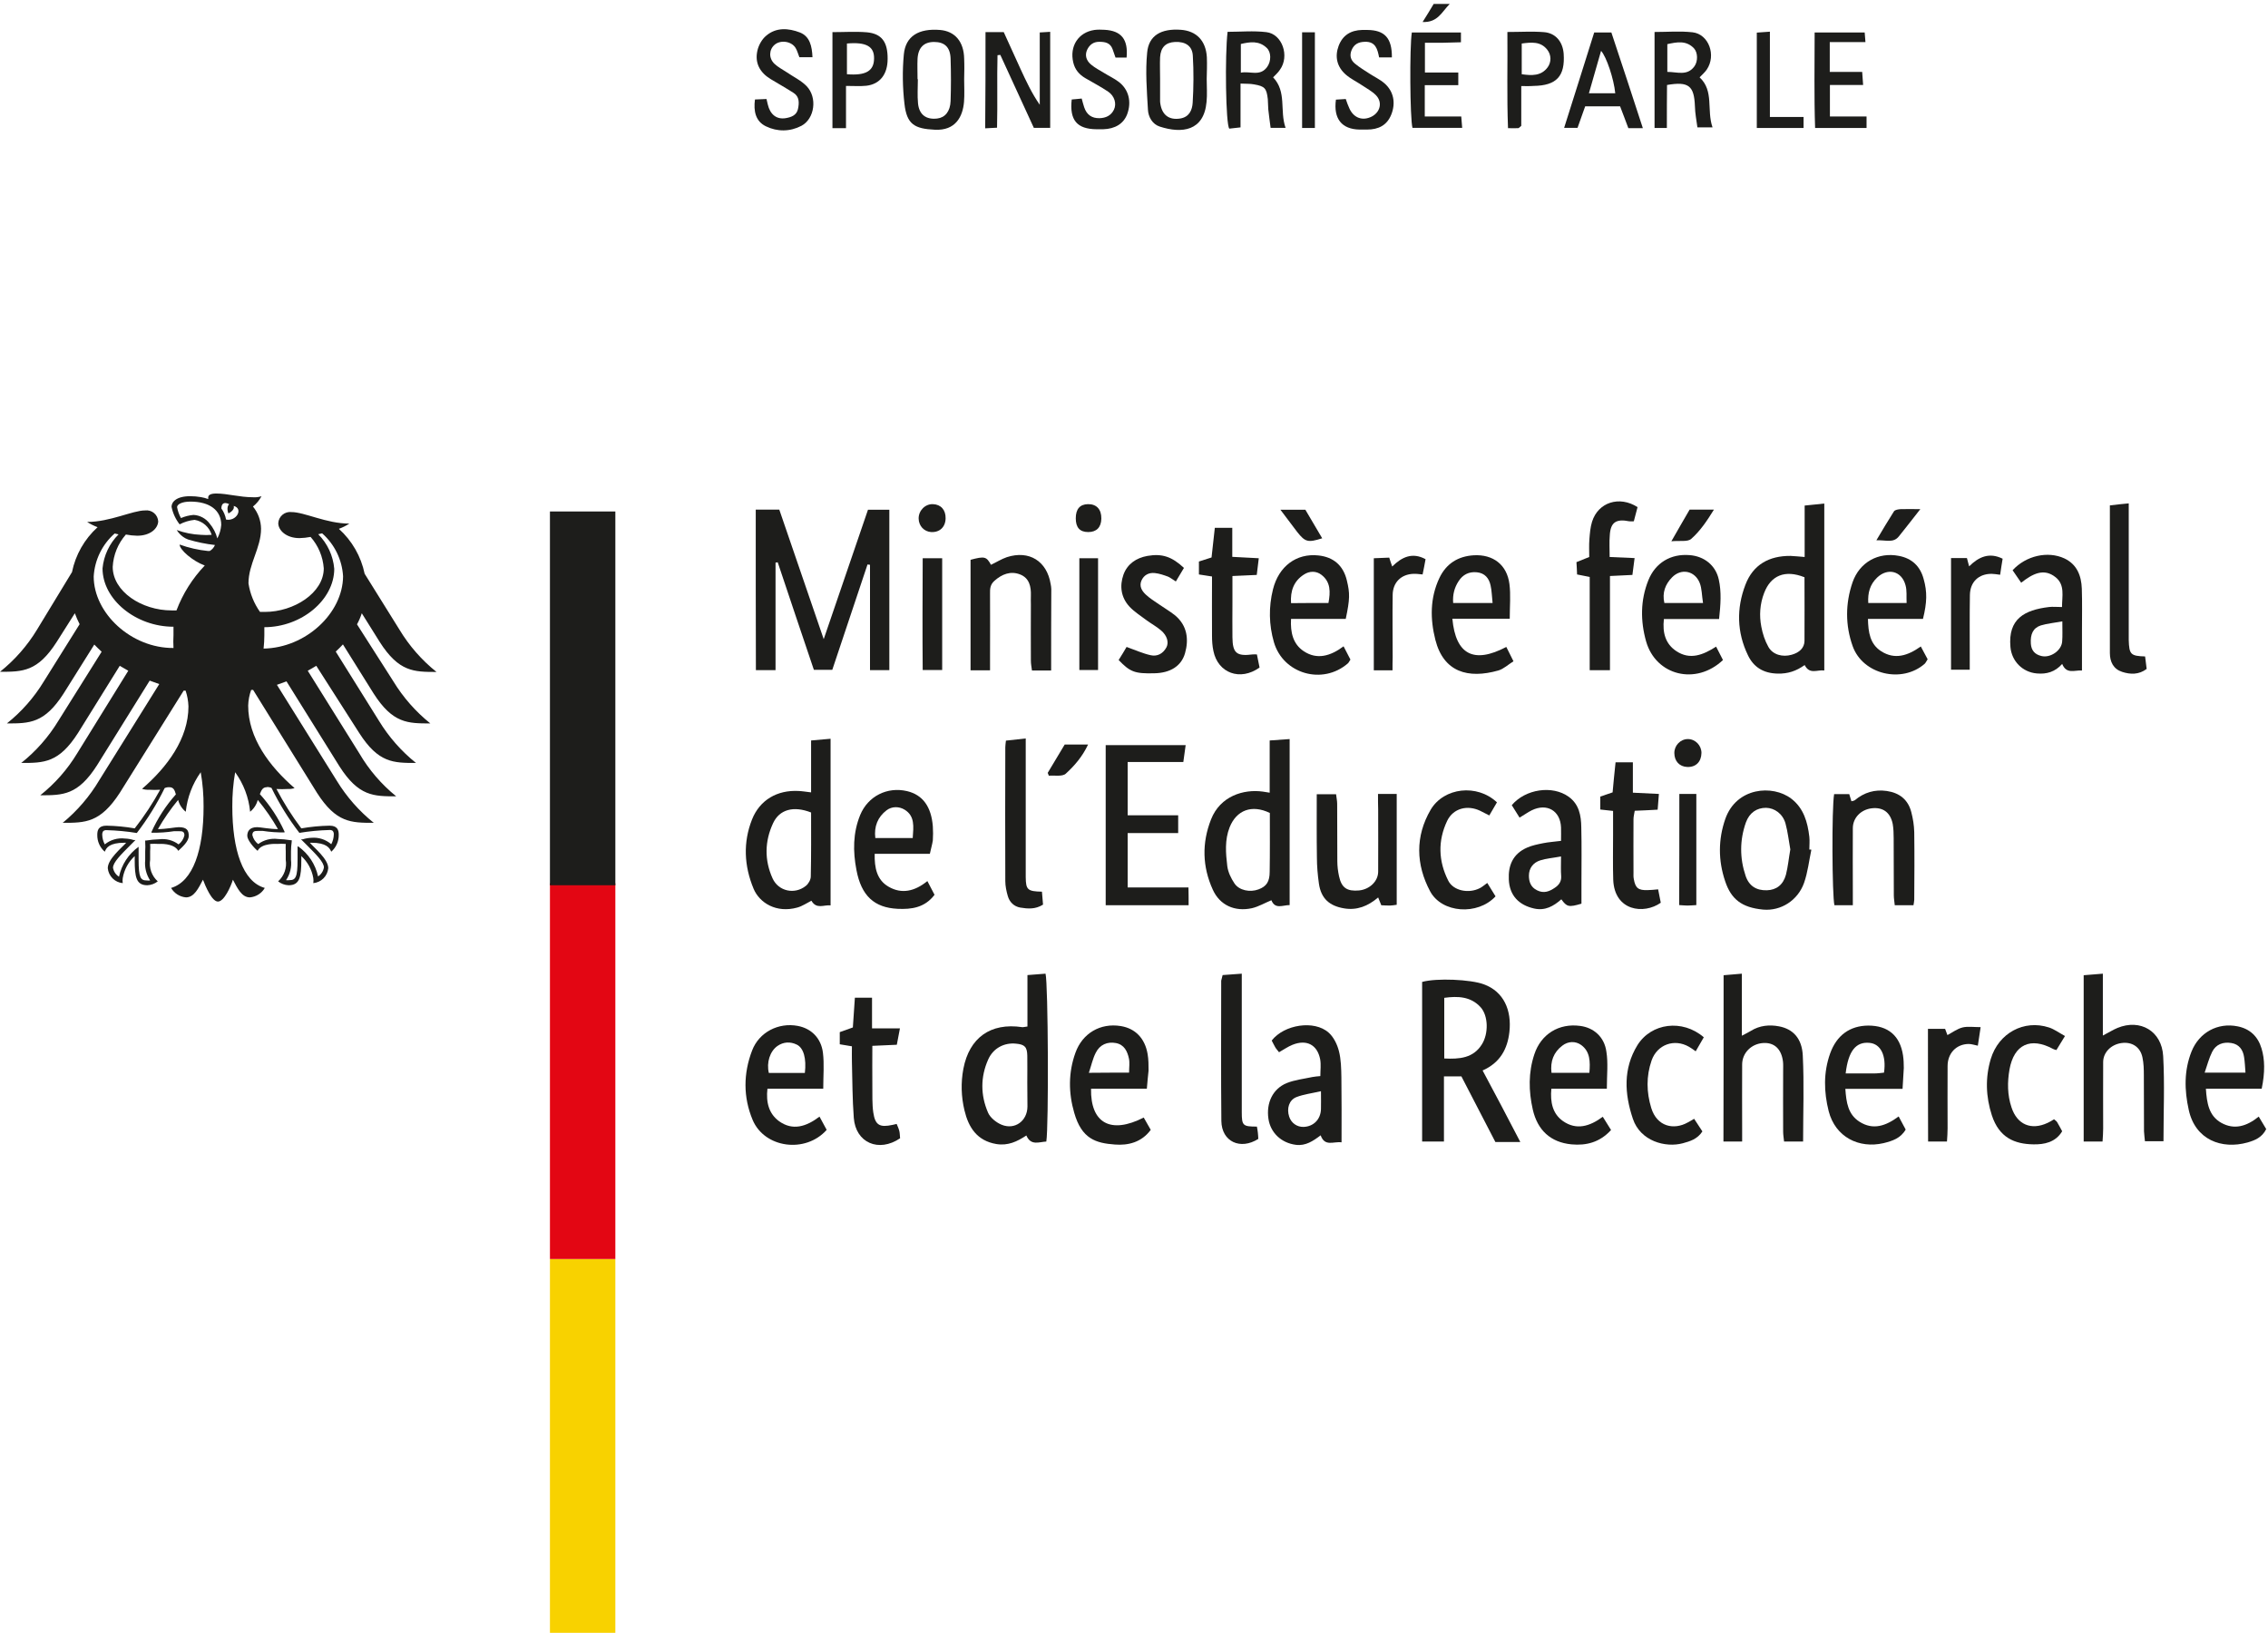 <svg width="432" height="311" viewBox="0 0 432 311" fill="none" xmlns="http://www.w3.org/2000/svg">
<path d="M143.951 97.065C145.465 97.065 146.831 97.065 148.435 97.065C151.226 105.171 154.016 113.307 156.897 121.739C159.777 113.307 162.538 105.231 165.329 97.095C166.665 97.095 167.942 97.095 169.397 97.095C169.397 107.25 169.397 117.404 169.397 127.647C168.179 127.647 167.081 127.647 165.715 127.647C165.715 120.907 165.715 114.227 165.715 107.576C165.566 107.546 165.388 107.546 165.24 107.517C163.013 114.138 160.786 120.789 158.53 127.588C157.461 127.588 156.362 127.588 155.026 127.588C152.74 120.818 150.424 113.96 148.138 107.101C147.989 107.131 147.87 107.131 147.722 107.16C147.722 113.96 147.722 120.729 147.722 127.647C146.356 127.647 145.258 127.647 143.981 127.647C143.951 117.523 143.951 107.428 143.951 97.065Z" fill="#1D1D1B"/>
<path d="M289.586 217.523C287.656 217.523 286.291 217.523 284.836 217.523C282.668 213.366 280.53 209.21 278.363 205.023C277.294 205.023 276.314 205.023 275.038 205.023C275.038 209.121 275.038 213.188 275.038 217.434C273.494 217.434 272.247 217.434 270.881 217.434C270.881 207.22 270.881 197.125 270.881 187.03C273.642 186.258 280.145 186.555 282.609 187.476C286.469 188.871 287.953 192.464 287.508 196.531C287.152 199.768 285.756 202.41 282.401 203.895C284.806 208.378 287.122 212.773 289.586 217.523ZM275.097 201.609C277.977 201.757 280.62 201.549 282.253 198.936C283.559 196.888 283.5 193.473 282.015 191.84C280.145 189.792 277.68 189.702 275.097 190.059C275.097 193.948 275.097 197.719 275.097 201.609Z" fill="#1D1D1B"/>
<path d="M199.297 217.434C197.931 217.493 196.358 218.295 195.497 216.276C193.745 217.434 191.993 218.265 189.796 217.909C186.084 217.285 184.481 214.732 183.709 211.496C183.086 208.913 182.997 206.24 183.501 203.568C184.63 197.66 188.668 194.75 194.695 195.641C194.932 195.67 195.17 195.581 195.704 195.522C195.704 193.948 195.704 192.345 195.704 190.742C195.704 189.138 195.704 187.535 195.704 185.724C197.011 185.635 198.109 185.546 199.149 185.457C199.653 187.357 199.772 214.524 199.297 217.434ZM195.675 206.181C195.675 204.489 195.704 202.767 195.675 201.074C195.645 199.411 195.17 198.936 193.537 198.788C191.28 198.55 189.172 199.649 188.222 201.816C186.738 205.142 186.767 208.616 188.192 211.911C188.608 212.891 189.766 213.812 190.776 214.227C193.299 215.266 195.675 213.515 195.704 210.783C195.704 209.239 195.675 207.725 195.675 206.181Z" fill="#1D1D1B"/>
<path d="M241.844 150.985C241.844 147.541 241.844 144.424 241.844 141.039C243.18 140.95 244.338 140.861 245.645 140.771C245.645 151.431 245.645 161.852 245.645 172.393C244.309 172.393 242.884 173.254 242.171 171.472C240.924 171.977 239.736 172.689 238.46 172.986C235.194 173.699 232.343 172.422 231.007 169.453C229.018 165.089 228.899 160.575 230.68 156.062C232.432 151.609 236.886 150.273 240.538 150.777C240.835 150.807 241.132 150.866 241.844 150.985ZM241.874 154.845C238.43 153.182 235.52 154.311 234.214 157.577C233.264 159.982 233.471 162.505 233.768 164.97C233.917 166.128 234.481 167.286 235.134 168.266C236.025 169.602 238.103 170.017 239.736 169.394C241.251 168.83 241.844 167.909 241.844 166.039C241.904 162.357 241.874 158.646 241.874 154.845Z" fill="#1D1D1B"/>
<path d="M154.494 150.926C154.494 147.6 154.494 144.423 154.494 141.039C155.83 140.92 156.929 140.831 158.205 140.712C158.205 151.341 158.205 161.793 158.205 172.452C156.929 172.303 155.533 173.253 154.553 171.561C153.722 171.977 152.831 172.6 151.851 172.867C147.873 173.966 144.666 171.977 143.538 169.275C141.727 164.91 141.519 160.457 143.241 156.092C144.725 152.351 148.051 150.451 152.089 150.658C152.801 150.688 153.514 150.807 154.494 150.926ZM154.494 154.756C151.168 153.449 148.467 154.162 147.249 156.805C145.646 160.249 145.586 163.841 147.16 167.315C148.288 169.78 151.376 170.433 153.484 168.74C153.989 168.354 154.434 167.553 154.434 166.959C154.524 162.921 154.494 158.883 154.494 154.756Z" fill="#1D1D1B"/>
<path d="M343.743 106.092C343.743 102.737 343.743 99.589 343.743 96.294C345.079 96.145 346.237 96.056 347.484 95.908C347.484 106.597 347.484 117.078 347.484 127.707C346.118 127.529 344.693 128.538 343.743 126.668C342.199 127.796 340.536 128.36 338.577 128.301C335.934 128.241 334.034 127.113 332.936 124.797C330.827 120.433 330.738 115.86 332.46 111.377C333.915 107.547 336.974 105.854 341.041 105.884C341.813 105.914 342.615 106.003 343.743 106.092ZM343.713 109.952C340.002 108.467 337.3 109.595 336.023 112.95C335.222 115.029 335.073 117.226 335.489 119.364C335.727 120.67 336.172 122.036 336.825 123.194C337.656 124.708 339.527 125.213 341.279 124.708C342.763 124.292 343.684 123.402 343.713 122.095C343.743 118.057 343.713 114.049 343.713 109.952Z" fill="#1D1D1B"/>
<path d="M226.404 172.422C221.06 172.422 215.923 172.422 210.608 172.422C210.608 162.238 210.608 152.173 210.608 141.929C215.597 141.929 220.585 141.929 225.84 141.929C225.692 142.968 225.573 143.948 225.395 145.136C221.832 145.136 218.387 145.136 214.795 145.136C214.795 148.55 214.795 151.757 214.795 155.29C217.972 155.29 221.149 155.29 224.415 155.29C224.415 156.567 224.415 157.487 224.415 158.675C221.208 158.675 218.091 158.675 214.795 158.675C214.795 162.208 214.795 165.474 214.795 169.037C218.625 169.037 222.455 169.037 226.374 169.037C226.404 170.255 226.404 171.205 226.404 172.422Z" fill="#1D1D1B"/>
<path d="M328.305 185.753C329.463 185.664 330.502 185.575 331.779 185.457C331.779 189.405 331.779 193.176 331.779 197.274C332.581 196.858 333.056 196.62 333.501 196.353C335.164 195.314 337.034 195.136 338.875 195.492C341.518 195.997 343.24 197.778 343.388 201.074C343.655 206.478 343.448 211.882 343.448 217.434C342.171 217.434 341.102 217.434 339.825 217.434C339.766 216.81 339.647 216.187 339.647 215.563C339.617 211.674 339.647 207.784 339.647 203.895C339.647 203.331 339.677 202.767 339.617 202.202C339.321 199.797 337.955 198.521 335.817 198.669C333.59 198.818 331.868 200.54 331.838 202.707C331.809 206.745 331.838 210.813 331.838 214.851C331.838 215.652 331.838 216.454 331.838 217.434C330.562 217.434 329.493 217.434 328.275 217.434C328.305 206.923 328.305 196.502 328.305 185.753Z" fill="#1D1D1B"/>
<path d="M396.892 185.753C398.109 185.664 399.178 185.575 400.544 185.457C400.544 189.405 400.544 193.176 400.544 197.244C401.702 196.65 402.474 196.145 403.335 195.789C407.67 194.008 411.767 196.383 412.034 201.163C412.331 206.478 412.093 211.822 412.093 217.375C410.846 217.375 409.778 217.375 408.56 217.375C408.501 216.721 408.412 216.098 408.382 215.474C408.352 211.911 408.382 208.348 408.352 204.786C408.352 203.657 408.323 202.499 408.085 201.401C407.67 199.411 406.096 198.402 404.107 198.669C402.117 198.936 400.603 200.451 400.603 202.291C400.573 206.508 400.603 210.724 400.603 214.94C400.603 215.742 400.544 216.514 400.484 217.434C399.237 217.434 398.139 217.434 396.892 217.434C396.892 206.953 396.892 196.531 396.892 185.753Z" fill="#1D1D1B"/>
<path d="M345.021 161.851C344.576 163.959 344.338 166.157 343.626 168.176C342.438 171.501 339.231 173.55 335.847 173.253C331.719 172.867 329.73 171.234 328.602 167.849C327.266 163.9 327.266 159.892 328.632 155.973C330.74 149.975 337.628 149.381 341.221 152.142C343.566 153.954 344.309 156.596 344.635 159.387C344.724 160.189 344.635 161.02 344.635 161.822C344.784 161.792 344.902 161.822 345.021 161.851ZM341.013 161.792C340.716 160.159 340.538 158.467 340.092 156.834C339.558 154.963 337.984 153.894 336.381 153.864C334.629 153.864 333.234 154.785 332.551 156.655C331.363 160.011 331.363 163.455 332.491 166.81C333.145 168.769 334.57 169.63 336.559 169.571C338.341 169.512 339.647 168.562 340.181 166.602C340.567 165.088 340.716 163.455 341.013 161.792Z" fill="#1D1D1B"/>
<path d="M262.478 151.224C263.814 151.224 264.853 151.224 266.041 151.224C266.041 158.32 266.041 165.297 266.041 172.334C265.536 172.393 265.15 172.483 264.764 172.483C264.2 172.483 263.636 172.453 263.101 172.423C262.923 171.948 262.745 171.532 262.508 170.939C260.548 172.601 258.47 173.433 256.005 173.017C253.214 172.542 251.641 171.146 251.225 168.326C250.987 166.663 250.839 164.971 250.839 163.278C250.779 159.329 250.809 155.38 250.809 151.283C252.116 151.283 253.214 151.283 254.491 151.283C254.55 151.877 254.699 152.5 254.699 153.094C254.728 156.746 254.699 160.369 254.728 164.021C254.728 164.971 254.847 165.95 255.055 166.901C255.53 169.127 256.599 169.81 258.885 169.602C260.874 169.395 262.478 167.88 262.508 166.069C262.537 162.091 262.508 158.142 262.508 154.163C262.478 153.302 262.478 152.411 262.478 151.224Z" fill="#1D1D1B"/>
<path d="M177.118 162.624C173.644 162.624 170.17 162.624 166.607 162.624C166.547 165.297 167.023 167.613 169.249 168.889C171.743 170.344 174.237 169.78 176.642 167.82C177.147 168.771 177.563 169.602 178.008 170.433C176.138 172.898 173.614 173.224 171.001 173.105C166.518 172.898 164.053 170.611 163.133 165.712C162.45 162.179 162.45 158.646 163.846 155.231C165.33 151.639 169.012 149.798 172.783 150.689C175.752 151.401 177.385 153.628 177.682 157.399C177.741 158.29 177.741 159.18 177.682 160.071C177.563 160.873 177.325 161.645 177.118 162.624ZM173.852 159.626C174 157.458 174.297 155.439 172.308 154.222C171.239 153.569 169.873 153.569 168.863 154.341C167.201 155.617 166.458 157.399 166.726 159.626C169.101 159.626 171.328 159.626 173.852 159.626Z" fill="#1D1D1B"/>
<path d="M200.218 127.707C198.822 127.707 197.783 127.707 196.566 127.707C196.476 127.054 196.358 126.43 196.358 125.837C196.328 122.274 196.358 118.711 196.358 115.148C196.358 114.584 196.328 114.02 196.358 113.455C196.417 111.733 196.061 110.1 194.309 109.417C192.498 108.705 190.835 109.358 189.41 110.635C188.638 111.318 188.549 112.119 188.579 113.04C188.608 117.078 188.579 121.145 188.579 125.183C188.579 125.985 188.579 126.757 188.579 127.678C187.242 127.678 186.144 127.678 184.867 127.678C184.867 120.641 184.867 113.634 184.867 106.626C187.539 105.914 187.896 106.003 188.757 107.577C189.766 107.102 190.746 106.478 191.785 106.122C196.031 104.756 199.416 106.864 200.128 111.258C200.188 111.585 200.247 111.911 200.247 112.208C200.218 117.286 200.218 122.363 200.218 127.707Z" fill="#1D1D1B"/>
<path d="M362.391 207.397C358.65 207.397 355.206 207.397 351.495 207.397C351.673 209.981 351.999 212.267 354.197 213.662C356.809 215.325 359.244 214.434 361.649 212.653C362.124 213.543 362.54 214.315 362.985 215.147C362.035 216.809 360.461 217.314 358.799 217.73C354.107 218.828 349.594 216.602 348.318 211.643C347.397 207.962 347.308 204.31 348.585 200.687C349.832 197.184 352.356 195.372 355.859 195.343C359.63 195.343 361.916 197.273 362.48 201.014C362.599 201.815 362.629 202.617 362.629 203.419C362.569 204.666 362.48 205.853 362.391 207.397ZM351.554 204.458C353.484 204.458 355.236 204.458 357.017 204.458C357.641 204.458 358.264 204.369 358.858 204.309C359.333 201.043 358.234 198.846 356.126 198.638C353.543 198.371 352.059 200.123 351.554 204.458Z" fill="#1D1D1B"/>
<path d="M366.28 117.879C362.896 117.879 359.422 117.879 355.799 117.879C355.859 120.432 356.185 122.659 358.293 124.025C360.906 125.717 363.4 124.886 365.865 123.134C366.34 124.025 366.755 124.767 367.171 125.569C366.934 125.925 366.815 126.222 366.607 126.43C362.272 130.23 354.82 128.478 352.89 123.075C351.464 119.066 351.494 114.939 352.86 110.931C354.196 107.071 357.789 105.111 361.708 105.883C364.172 106.358 365.746 107.843 366.399 110.248C367.112 112.742 367.052 114.761 366.28 117.879ZM363.163 114.85C363.103 113.633 363.252 112.504 362.955 111.465C362.242 108.763 359.57 108.08 357.551 110.01C356.185 111.317 355.74 112.92 355.859 114.85C358.293 114.85 360.58 114.85 363.163 114.85Z" fill="#1D1D1B"/>
<path d="M256.333 117.88C252.949 117.88 249.475 117.88 245.912 117.88C245.763 120.463 246.298 122.689 248.317 124.026C250.841 125.718 253.424 124.976 255.918 123.105C256.423 124.055 256.838 124.857 257.224 125.629C256.987 125.985 256.898 126.223 256.719 126.371C251.909 130.528 244.398 128.36 242.646 122.303C241.696 119.008 241.636 115.623 242.468 112.268C243.566 107.844 246.951 105.35 251.108 105.795C253.988 106.092 255.858 107.695 256.541 110.546C257.135 113.01 257.135 114.079 256.333 117.88ZM253.038 114.851C253.424 112.773 253.483 110.872 251.731 109.507C250.722 108.705 249.415 108.735 248.347 109.447C246.417 110.694 245.763 112.565 245.912 114.881C248.347 114.851 250.662 114.851 253.038 114.851Z" fill="#1D1D1B"/>
<path d="M243.626 200.421C243.359 200.065 243.062 199.768 242.884 199.441C242.646 199.025 242.438 198.58 242.231 198.194C244.606 195.136 250.336 194.245 253.068 196.68C254.018 197.511 254.701 198.907 255.027 200.183C255.443 201.787 255.473 203.538 255.503 205.231C255.562 209.269 255.532 213.277 255.532 217.582C253.988 217.374 252.355 218.473 251.554 216.246C250.099 217.345 248.674 218.295 246.833 218.057C244.042 217.701 241.993 215.741 241.607 213.099C241.162 210.1 242.409 207.398 245.081 206.3C246.625 205.676 248.347 205.498 249.98 205.142C250.425 205.053 250.9 205.023 251.494 204.964C251.494 203.835 251.643 202.796 251.465 201.787C250.93 198.996 248.881 197.927 246.209 198.996C245.318 199.352 244.517 199.916 243.626 200.421ZM251.613 207.844C249.802 208.259 248.288 208.437 246.922 208.972C245.526 209.536 245.051 211.139 245.556 212.683C245.942 213.901 247.041 214.673 248.288 214.643C250.188 214.584 251.554 213.218 251.613 211.258C251.643 210.308 251.613 209.358 251.613 207.844Z" fill="#1D1D1B"/>
<path d="M349.357 151.253C350.277 151.253 351.227 151.253 352.237 151.253C352.356 151.669 352.504 152.114 352.652 152.619C352.86 152.56 353.157 152.53 353.306 152.411C355.087 150.927 357.106 150.333 359.392 150.659C361.797 151.016 363.43 152.292 364.054 154.668C364.38 155.915 364.588 157.221 364.618 158.498C364.677 162.803 364.648 167.079 364.618 171.384C364.618 171.681 364.529 172.007 364.47 172.423C363.282 172.423 362.183 172.423 360.907 172.423C360.847 171.77 360.728 171.146 360.728 170.552C360.699 166.9 360.728 163.248 360.699 159.626C360.699 158.735 360.669 157.845 360.521 156.954C360.075 154.727 358.65 153.718 356.542 153.955C354.464 154.193 352.92 155.766 352.92 157.756C352.89 161.794 352.92 165.861 352.92 169.899C352.92 170.701 352.92 171.473 352.92 172.423C351.613 172.423 350.515 172.423 349.416 172.423C348.971 170.642 348.882 154.014 349.357 151.253Z" fill="#1D1D1B"/>
<path d="M431.661 215.059C430.859 216.662 429.523 217.196 428.098 217.612C423.169 218.978 418.151 217.107 416.904 211.407C416.073 207.666 415.984 203.925 417.438 200.272C418.893 196.65 422.427 194.72 426.227 195.492C428.573 195.967 430.087 197.422 430.77 199.708C431.393 201.757 431.453 204.221 430.799 207.369C427.355 207.369 423.822 207.369 420.17 207.369C420.348 210.13 420.734 212.535 423.109 213.871C425.574 215.237 427.919 214.554 430.235 212.683C430.74 213.515 431.215 214.316 431.661 215.059ZM419.933 204.31C422.694 204.31 425.069 204.31 427.712 204.31C427.623 203.212 427.593 202.262 427.444 201.341C427.237 199.946 426.494 198.907 425.039 198.669C423.466 198.402 422.07 198.907 421.358 200.362C420.764 201.549 420.437 202.856 419.933 204.31Z" fill="#1D1D1B"/>
<path d="M286.917 123.224C287.362 124.115 287.778 124.916 288.282 125.956C287.273 126.579 286.412 127.41 285.402 127.707C279.642 129.34 274.981 128.034 273.407 121.888C272.398 117.909 272.368 113.901 274.179 110.071C275.486 107.339 277.742 105.944 280.711 105.766C284.423 105.558 287.035 107.577 287.51 111.229C287.778 113.277 287.57 115.415 287.57 117.85C283.858 117.85 280.266 117.85 276.643 117.85C277.267 124.679 280.711 126.49 286.917 123.224ZM284.304 114.851C284.155 113.545 284.155 112.505 283.918 111.496C283.621 110.13 282.819 109.15 281.305 109.002C279.791 108.853 278.633 109.447 277.831 110.694C277.029 111.912 276.673 113.277 276.792 114.851C279.227 114.851 281.543 114.851 284.304 114.851Z" fill="#1D1D1B"/>
<path d="M156.809 207.369C153.097 207.369 149.712 207.369 146.179 207.369C145.882 209.952 146.446 212.119 148.376 213.544C150.959 215.415 153.572 214.613 156.096 212.683C156.63 213.663 157.076 214.465 157.462 215.207C153.424 219.75 145.615 218.681 143.358 213.307C141.547 208.972 141.577 204.459 143.269 200.065C144.605 196.591 148.287 194.72 151.939 195.403C154.493 195.878 156.393 197.689 156.749 200.51C157.016 202.677 156.809 204.845 156.809 207.369ZM153.305 204.37C153.632 201.608 153.067 199.589 151.761 198.966C150.544 198.372 149.237 198.432 148.079 199.233C146.654 200.243 145.971 202.38 146.446 204.37C148.673 204.37 150.9 204.37 153.305 204.37Z" fill="#1D1D1B"/>
<path d="M327.443 117.908C323.761 117.908 320.377 117.908 316.933 117.908C316.636 120.521 317.229 122.659 319.308 124.025C321.891 125.747 324.385 124.767 326.879 123.164C327.354 124.114 327.799 124.945 328.185 125.717C323.049 130.587 315.418 128.686 313.548 122.184C312.449 118.294 312.449 114.346 313.963 110.545C315.3 107.19 318.239 105.438 321.832 105.735C324.593 105.943 326.79 107.665 327.384 110.367C327.918 112.742 327.74 115.147 327.443 117.908ZM324.385 114.85C324.147 113.366 324.177 112.119 323.761 111.05C322.841 108.704 320.228 108.17 318.476 109.981C317.2 111.287 316.576 112.891 317.022 114.85C319.367 114.85 321.624 114.85 324.385 114.85Z" fill="#1D1D1B"/>
<path d="M218.447 207.368C214.706 207.368 211.262 207.368 207.817 207.368C207.699 213.96 211.588 216.068 217.853 212.861C218.269 213.603 218.684 214.346 219.189 215.207C217.437 217.582 214.884 218.206 212.33 217.998C208.767 217.731 206.036 216.959 204.611 211.941C203.512 208.17 203.482 204.28 204.848 200.51C206.184 196.798 209.599 194.809 213.459 195.432C216.25 195.878 218.091 197.778 218.595 200.777C218.773 201.816 218.773 202.855 218.773 203.924C218.684 204.963 218.536 206.003 218.447 207.368ZM215.062 204.31C215.062 203.33 215.21 202.41 215.032 201.608C214.735 200.242 214.142 198.966 212.538 198.669C210.935 198.372 209.48 198.966 208.708 200.539C208.144 201.638 207.877 202.915 207.402 204.34C210.104 204.31 212.479 204.31 215.062 204.31Z" fill="#1D1D1B"/>
<path d="M306.065 207.368C302.384 207.368 298.999 207.368 295.495 207.368C295.258 209.951 295.733 212.149 297.722 213.544C300.246 215.296 302.77 214.583 305.293 212.713C305.828 213.574 306.303 214.346 306.867 215.236C304.729 217.582 302.146 218.235 299.326 217.968C295.317 217.582 292.853 215.236 291.962 211.347C291.16 207.814 291.101 204.28 292.259 200.807C293.536 196.947 296.95 194.868 300.959 195.403C303.542 195.729 305.59 197.481 305.976 200.302C306.333 202.469 306.065 204.755 306.065 207.368ZM302.74 204.34C302.918 202.202 302.889 200.302 301.196 199.055C300.098 198.253 298.672 198.312 297.574 199.174C295.941 200.421 295.258 202.143 295.525 204.34C297.93 204.34 300.216 204.34 302.74 204.34Z" fill="#1D1D1B"/>
<path d="M297.339 160.159C297.339 159.209 297.368 158.408 297.339 157.606C297.22 154.429 294.666 152.915 291.757 154.34C291.044 154.696 290.391 155.171 289.441 155.735C288.906 154.904 288.431 154.102 287.956 153.36C290.569 150.272 295.706 149.53 298.793 151.757C300.783 153.182 301.169 155.349 301.198 157.576C301.288 161.139 301.228 164.702 301.228 168.265C301.228 169.542 301.228 170.848 301.228 172.125C298.823 172.838 298.437 172.748 297.398 171.294C295.913 172.6 294.31 173.52 292.202 173.045C289.322 172.392 287.511 170.581 287.392 167.493C287.273 164.969 288.075 162.653 290.896 161.436C291.846 161.02 292.885 160.813 293.924 160.605C294.934 160.397 295.973 160.338 297.339 160.159ZM297.339 163.129C295.735 163.425 294.518 163.515 293.39 163.871C292.054 164.287 291.222 165.355 291.222 166.781C291.222 167.909 291.549 168.978 292.766 169.572C294.043 170.225 295.112 169.809 296.151 169.096C296.923 168.592 297.428 167.909 297.368 166.899C297.279 165.801 297.339 164.672 297.339 163.129Z" fill="#1D1D1B"/>
<path d="M396.566 127.706C395.141 127.617 393.626 128.478 392.795 126.459C391.459 127.974 389.826 128.449 387.955 128.27C385.254 128.033 383.175 125.955 382.938 123.223C382.463 117.849 385.639 116.186 390.271 115.622C390.984 115.533 391.726 115.622 392.765 115.622C392.765 113.544 393.359 111.406 391.548 109.951C389.292 108.14 387.154 109.298 384.986 110.99C384.363 110.099 383.858 109.328 383.353 108.615C385.907 105.824 390.063 104.904 393.211 106.358C395.616 107.487 396.447 109.654 396.536 112.118C396.625 114.791 396.566 117.463 396.566 120.135C396.566 122.57 396.566 124.975 396.566 127.706ZM392.825 118.354C391.192 118.651 389.915 118.769 388.727 119.126C387.243 119.601 386.708 120.818 386.827 122.599C386.916 123.906 387.599 124.648 388.816 124.945C390.539 125.39 392.706 123.906 392.795 122.154C392.884 121.085 392.825 119.957 392.825 118.354Z" fill="#1D1D1B"/>
<path d="M306.601 106.092C308.263 106.151 309.718 106.241 311.351 106.3C311.203 107.398 311.084 108.378 310.935 109.507C309.51 109.566 308.263 109.625 306.66 109.714C306.66 115.653 306.66 121.591 306.66 127.648C305.235 127.648 304.136 127.648 302.8 127.648C302.8 121.769 302.8 115.89 302.8 109.893C301.909 109.714 301.256 109.596 300.395 109.417C300.365 108.645 300.336 107.874 300.276 107.072C301.108 106.745 301.85 106.448 302.711 106.092C302.711 104.964 302.652 103.836 302.741 102.707C302.83 101.579 302.919 100.451 303.245 99.382C304.403 95.671 308.441 94.364 311.915 96.591C311.678 97.452 311.44 98.372 311.203 99.293C310.817 99.293 310.579 99.323 310.342 99.293C307.848 98.788 306.779 99.471 306.63 101.906C306.512 103.242 306.601 104.607 306.601 106.092Z" fill="#1D1D1B"/>
<path d="M213.074 125.717C213.668 124.767 214.202 123.906 214.588 123.223C216.251 123.817 217.676 124.47 219.161 124.797C220.438 125.094 221.536 124.5 222.189 123.283C222.664 122.333 222.308 121.056 221.15 120.076C220.289 119.334 219.28 118.799 218.359 118.116C217.261 117.285 216.073 116.543 215.153 115.563C213.52 113.811 213.223 111.614 213.995 109.447C214.737 107.428 216.4 106.27 218.567 105.884C221.328 105.409 223.199 106.002 225.515 108.17C225.04 108.942 224.565 109.773 223.971 110.753C223.377 110.397 222.961 110.04 222.486 109.833C221.685 109.536 220.824 109.239 219.963 109.15C218.834 109.031 217.884 109.506 217.409 110.605C216.964 111.673 217.498 112.534 218.211 113.217C218.953 113.93 219.873 114.494 220.735 115.088C221.714 115.771 222.783 116.394 223.733 117.137C226.227 119.156 226.435 121.887 225.723 124.411C225.01 126.905 222.872 128.182 219.873 128.241C216.162 128.33 215.271 128.004 213.074 125.717Z" fill="#1D1D1B"/>
<path d="M307.727 145.194C308.855 145.194 309.806 145.194 311.023 145.194C311.023 147.065 311.023 148.876 311.023 150.984C312.745 151.073 314.229 151.133 315.981 151.222C315.892 152.261 315.833 153.181 315.744 154.22C314.229 154.31 312.893 154.369 311.379 154.428C311.29 154.992 311.142 155.527 311.142 156.032C311.112 159.416 311.142 162.831 311.142 166.216C311.142 166.631 311.112 167.017 311.201 167.433C311.498 169.155 312.062 169.6 313.844 169.541C314.467 169.541 315.091 169.452 315.833 169.393C316.011 170.313 316.189 171.174 316.338 171.946C313.101 174.232 307.519 173.52 307.282 167.581C307.193 164.761 307.252 161.91 307.252 159.09C307.252 157.576 307.252 156.061 307.252 154.458C306.332 154.369 305.619 154.28 304.817 154.191C304.817 153.33 304.817 152.558 304.817 151.726C305.589 151.459 306.332 151.222 307.163 150.925C307.311 149.084 307.519 147.273 307.727 145.194Z" fill="#1D1D1B"/>
<path d="M162.271 199.292C161.44 199.144 160.757 199.055 159.955 198.906C159.955 198.105 159.955 197.422 159.955 196.591C160.757 196.294 161.558 196.026 162.449 195.7C162.568 193.859 162.687 192.018 162.835 190.029C163.874 190.029 164.824 190.029 166.101 190.029C166.101 191.84 166.101 193.74 166.101 195.878C168.001 195.878 169.575 195.878 171.416 195.878C171.178 197.125 171 198.016 170.822 198.996C169.278 199.055 167.853 199.144 166.161 199.203C166.161 201.816 166.131 204.31 166.161 206.804C166.19 208.497 166.101 210.219 166.339 211.882C166.695 214.316 167.556 214.791 170.02 214.257C170.258 214.197 170.495 214.138 170.792 214.079C170.971 214.524 171.178 214.94 171.297 215.415C171.416 215.89 171.386 216.365 171.446 216.81C167.378 219.572 162.984 217.671 162.627 212.921C162.36 209.387 162.36 205.825 162.271 202.262C162.241 201.311 162.271 200.361 162.271 199.292Z" fill="#1D1D1B"/>
<path d="M239.382 109.507C237.749 109.596 236.413 109.655 234.75 109.715C234.75 111.466 234.75 113.159 234.75 114.821C234.75 117.019 234.72 119.186 234.75 121.383C234.78 124.412 235.551 125.035 238.61 124.649C238.847 124.62 239.055 124.649 239.411 124.649C239.589 125.51 239.768 126.342 239.916 127.143C236.234 129.786 231.989 128.212 231.127 123.996C230.92 123.046 230.86 122.066 230.86 121.116C230.831 117.405 230.86 113.693 230.86 109.804C229.999 109.655 229.227 109.536 228.366 109.418C228.366 108.557 228.366 107.755 228.366 106.953C229.198 106.686 229.94 106.449 230.771 106.181C230.979 104.311 231.187 102.5 231.395 100.54C232.464 100.54 233.473 100.54 234.72 100.54C234.72 102.381 234.72 104.133 234.72 106.063C236.502 106.152 238.105 106.241 239.768 106.33C239.649 107.399 239.53 108.349 239.382 109.507Z" fill="#1D1D1B"/>
<path d="M324.534 197.571C323.999 198.491 323.554 199.293 322.99 200.243C322.485 199.887 322.099 199.59 321.713 199.382C318.922 197.779 315.656 198.936 314.587 201.995C313.548 204.993 313.607 208.052 314.528 211.05C315.626 214.613 318.833 215.267 321.446 213.812C321.802 213.634 322.129 213.426 322.693 213.099C323.257 213.931 323.762 214.702 324.266 215.504C323.316 216.959 321.95 217.375 320.525 217.761C317.2 218.651 312.449 217.345 311.024 213.099C309.421 208.319 309.154 203.539 311.885 199.085C314.528 194.839 320.466 194.067 324.534 197.571Z" fill="#1D1D1B"/>
<path d="M285.132 152.825C284.627 153.657 284.211 154.428 283.677 155.319C283.024 154.993 282.489 154.696 281.925 154.428C279.491 153.271 276.818 153.953 275.66 156.329C273.849 160.129 273.968 164.019 275.868 167.76C276.848 169.69 279.788 170.254 281.896 169.155C282.311 168.947 282.668 168.621 283.291 168.176C283.855 169.066 284.36 169.927 284.865 170.729C281.45 174.411 274.621 173.936 272.394 169.749C269.693 164.672 269.544 159.298 272.513 154.221C275.037 149.975 281.361 149.262 285.132 152.825Z" fill="#1D1D1B"/>
<path d="M391.25 213.188C391.517 213.425 391.725 213.544 391.844 213.752C392.171 214.286 392.468 214.88 392.794 215.474C391.517 217.612 389.35 217.998 387.331 217.968C383.709 217.909 380.799 216.691 379.403 212.445C378.245 208.882 378.127 205.26 379.196 201.697C380.68 196.768 385.52 194.156 390.27 195.7C391.28 196.026 392.2 196.709 393.329 197.333C392.646 198.431 392.171 199.233 391.696 200.005C391.369 199.916 391.221 199.886 391.072 199.797C386.797 197.481 383.62 198.906 382.759 203.716C382.343 206.091 382.343 208.556 383.145 210.931C384.213 214.197 386.886 215.355 390.033 213.871C390.449 213.692 390.864 213.425 391.25 213.188Z" fill="#1D1D1B"/>
<path d="M198.465 169.839C198.554 170.76 198.613 171.532 198.672 172.304C197.218 173.224 195.763 173.105 194.337 172.868C193.15 172.66 192.289 171.829 191.962 170.671C191.695 169.75 191.487 168.77 191.487 167.82C191.457 159.329 191.457 150.807 191.487 142.316C191.487 141.989 191.546 141.662 191.606 141.068C192.734 140.95 193.892 140.831 195.377 140.653C195.377 141.781 195.377 142.642 195.377 143.503C195.377 150.867 195.377 158.23 195.377 165.623C195.377 166.098 195.377 166.603 195.377 167.078C195.406 169.483 195.733 169.78 198.465 169.839Z" fill="#1D1D1B"/>
<path d="M232.877 185.724C234.035 185.635 235.134 185.546 236.529 185.457C236.529 186.555 236.529 187.416 236.529 188.277C236.529 196.145 236.529 203.984 236.529 211.852C236.529 214.405 236.737 214.584 239.409 214.584C239.469 214.94 239.558 215.326 239.588 215.712C239.647 216.128 239.647 216.514 239.677 216.929C236.262 219.097 232.699 217.464 232.64 213.515C232.551 204.607 232.61 195.7 232.61 186.793C232.67 186.496 232.788 186.169 232.877 185.724Z" fill="#1D1D1B"/>
<path d="M187.716 6.121C188.933 6.121 189.972 6.121 191.19 6.121C192.229 8.437 193.298 10.783 194.366 13.099C195.435 15.415 196.504 17.731 198.048 19.957C198.048 15.415 198.048 10.872 198.048 6.181C198.82 6.151 199.325 6.092 200.037 6.062C200.037 12.178 200.037 18.206 200.037 24.352C199.028 24.352 198.108 24.352 196.92 24.352C194.812 19.779 192.674 15.118 190.536 10.456C190.358 10.486 190.18 10.486 190.002 10.516C189.883 15.029 190.032 19.572 189.913 24.322C189.141 24.352 188.488 24.411 187.656 24.441C187.716 18.325 187.716 12.357 187.716 6.121Z" fill="#1D1D1B"/>
<path d="M405.473 95.878C405.473 97.69 405.473 99.234 405.473 100.777C405.473 107.339 405.473 113.901 405.473 120.463C405.473 120.938 405.473 121.443 405.473 121.918C405.563 124.649 405.83 124.946 408.591 125.035C408.68 125.807 408.799 126.579 408.888 127.41C407.403 128.539 405.77 128.479 404.226 127.975C402.564 127.44 401.881 126.074 401.881 124.382C401.881 121.858 401.881 119.364 401.881 116.84C401.881 110.932 401.881 104.994 401.881 99.085C401.881 98.194 401.881 97.333 401.881 96.264C403.128 96.116 404.167 95.997 405.473 95.878Z" fill="#1D1D1B"/>
<path d="M183.649 15.059C183.649 16.514 183.738 17.969 183.62 19.424C183.382 22.214 182.016 24.916 178.067 24.709C174.178 24.53 172.723 23.669 172.278 19.78C171.921 16.692 171.862 13.485 172.159 10.368C172.485 6.864 175.009 5.38 179.047 5.706C181.898 5.944 183.59 7.933 183.649 11.169C183.709 12.476 183.679 13.782 183.649 15.059C183.679 15.059 183.679 15.059 183.649 15.059ZM174.772 15.088C174.801 15.088 174.801 15.088 174.831 15.088C174.831 16.633 174.712 18.176 174.861 19.691C175.069 21.858 176.434 22.838 178.542 22.571C179.997 22.393 181.007 21.235 181.066 19.216C181.155 16.543 181.155 13.871 181.066 11.199C181.007 9.002 179.938 7.992 177.919 7.992C175.989 7.992 174.89 9.061 174.772 11.199C174.712 12.476 174.772 13.782 174.772 15.088Z" fill="#1D1D1B"/>
<path d="M317.498 24.381C316.518 24.381 315.924 24.381 315.152 24.381C315.152 18.295 315.152 12.357 315.152 6.092C317.617 6.092 320.022 5.884 322.397 6.151C325.485 6.507 326.94 10.545 325.099 13.247C324.743 13.782 324.238 14.197 323.733 14.732C326.524 17.315 325.04 20.967 326.197 24.263C325.158 24.263 324.357 24.263 323.317 24.263C323.139 22.927 322.872 21.59 322.842 20.225C322.694 16.335 321.655 15.474 317.528 16.187C317.498 18.829 317.498 21.501 317.498 24.381ZM317.587 13.693C319.487 13.693 321.388 14.524 322.753 12.624C323.436 11.674 323.406 10.011 322.664 9.209C321.18 7.636 319.368 8.022 317.587 8.408C317.587 10.219 317.587 11.881 317.587 13.693Z" fill="#1D1D1B"/>
<path d="M229.848 15.058C229.848 16.513 229.967 17.997 229.818 19.422C229.314 24.975 225.127 25.479 220.911 24.113C219.515 23.668 218.714 22.273 218.654 20.877C218.447 17.255 218.15 13.603 218.506 10.01C218.803 6.744 221.178 5.408 224.919 5.675C227.888 5.883 229.699 7.754 229.878 10.901C229.937 12.326 229.878 13.692 229.848 15.058C229.848 15.058 229.878 15.058 229.848 15.058ZM220.97 15.028C220.97 16.394 220.97 17.76 220.97 19.155C220.97 19.304 220.97 19.482 221 19.63C221.297 21.887 222.663 22.926 224.83 22.57C226.552 22.273 227.087 20.937 227.176 19.571C227.354 16.602 227.384 13.603 227.205 10.634C227.116 8.733 225.78 7.902 223.821 7.991C222.039 8.08 221.089 9.001 220.97 10.901C220.911 12.267 220.97 13.633 220.97 15.028Z" fill="#1D1D1B"/>
<path d="M242.497 14.732C245.14 17.494 243.714 21.086 244.872 24.352C243.833 24.352 243.061 24.352 242.022 24.352C241.874 23.165 241.695 22.007 241.577 20.819C241.517 20.166 241.547 19.513 241.488 18.889C241.25 16.811 240.923 16.425 238.845 16.069C238.073 15.92 237.271 15.979 236.292 15.92C236.292 18.8 236.292 21.443 236.292 24.263C235.431 24.352 234.748 24.441 234.154 24.501C233.471 23.788 233.293 10.516 233.827 6.063C236.262 6.063 238.756 5.825 241.22 6.122C244.249 6.478 245.674 10.694 243.803 13.278C243.447 13.842 242.942 14.257 242.497 14.732ZM236.351 13.842C238.132 13.485 240.003 14.643 241.369 12.743C242.141 11.674 242.17 9.952 241.28 9.121C239.825 7.725 238.103 7.963 236.351 8.379C236.351 10.219 236.351 11.882 236.351 13.842Z" fill="#1D1D1B"/>
<path d="M312.924 24.411C311.825 24.411 311.113 24.411 310.162 24.411C309.658 23.105 309.153 21.68 308.589 20.254C306.362 20.254 304.195 20.254 301.938 20.254C301.463 21.62 300.988 22.897 300.483 24.352C299.8 24.352 299.028 24.352 297.93 24.352C299.86 18.235 301.76 12.267 303.66 6.181C304.759 6.181 305.768 6.181 306.926 6.181C308.915 12.149 310.875 18.116 312.924 24.411ZM307.668 17.76C307.401 15.029 306.006 10.842 304.966 9.684C304.195 12.356 303.452 14.999 302.651 17.76C304.491 17.76 306.065 17.76 307.668 17.76Z" fill="#1D1D1B"/>
<path d="M367.229 195.967C368.446 195.967 369.485 195.967 370.495 195.967C370.673 196.413 370.791 196.799 370.94 197.155C371.89 196.65 372.781 195.967 373.82 195.7C374.829 195.463 375.958 195.641 377.264 195.641C377.056 196.977 376.908 197.986 376.73 199.174C376.017 199.026 375.512 198.847 374.978 198.847C372.632 198.877 370.97 200.599 370.97 203.064C370.94 207.013 370.97 210.991 370.97 214.94C370.97 215.742 370.91 216.514 370.851 217.434C369.604 217.434 368.505 217.434 367.258 217.434C367.229 210.279 367.229 203.153 367.229 195.967Z" fill="#1D1D1B"/>
<path d="M154.758 10.902C153.897 10.902 153.125 10.902 152.264 10.902C152.027 10.338 151.878 9.685 151.552 9.15C150.78 7.844 148.672 7.547 147.543 8.527C146.474 9.447 146.385 11.08 147.514 12.149C148.196 12.802 149.087 13.248 149.889 13.782C151.136 14.643 152.591 15.326 153.63 16.395C155.738 18.562 155.174 22.63 152.65 23.966C150.483 25.094 148.078 25.124 145.881 24.055C143.921 23.105 143.505 21.175 143.802 18.948C144.544 18.919 145.227 18.889 145.999 18.859C146.088 19.275 146.177 19.572 146.237 19.869C146.682 21.799 147.9 22.778 149.622 22.511C150.691 22.333 151.73 21.977 151.997 20.759C152.234 19.631 152.294 18.414 151.166 17.701C149.74 16.781 148.256 15.95 146.831 15.088C144.752 13.841 143.713 12.001 144.277 9.596C144.515 8.586 145.138 7.458 145.94 6.805C147.84 5.172 150.186 5.35 152.353 6.181C154.253 6.923 154.669 8.794 154.758 10.902Z" fill="#1D1D1B"/>
<path d="M214.589 10.961C213.787 10.961 213.163 10.961 212.48 10.961C212.273 10.397 212.094 9.892 211.916 9.357C211.471 8.14 210.491 7.962 209.363 7.962C208.235 7.962 207.522 8.556 207.077 9.476C206.572 10.575 206.958 11.584 207.819 12.297C208.561 12.92 209.422 13.366 210.254 13.87C211.204 14.464 212.243 14.939 213.134 15.622C215.004 17.077 215.568 19.393 214.707 21.739C214.024 23.55 212.421 24.559 210.105 24.619C209.689 24.619 209.304 24.619 208.888 24.619C205.147 24.589 203.692 22.897 204.137 18.948C204.701 18.888 205.325 18.859 206.037 18.77C206.216 19.393 206.334 19.927 206.513 20.432C206.988 21.857 207.967 22.54 209.422 22.511C210.64 22.481 211.649 22.006 212.184 20.878C212.718 19.749 212.302 18.294 211.085 17.463C209.689 16.513 208.175 15.741 206.72 14.88C205.562 14.197 204.761 13.277 204.434 11.911C203.692 8.823 205.384 6.151 208.472 5.705C209.096 5.616 209.779 5.646 210.402 5.676C213.579 5.854 214.915 7.487 214.589 10.961Z" fill="#1D1D1B"/>
<path d="M265.122 10.931C264.232 10.931 263.519 10.931 262.688 10.931C262.391 9.416 262.034 7.873 259.956 7.962C258.768 7.991 257.937 8.407 257.462 9.506C257.017 10.545 257.254 11.435 258.085 12.118C258.946 12.831 259.926 13.425 260.847 14.019C261.797 14.642 262.836 15.117 263.697 15.86C265.449 17.374 265.894 19.601 265.003 21.827C264.172 23.906 262.509 24.678 260.401 24.678C259.926 24.678 259.422 24.678 258.946 24.678C255.591 24.618 253.958 22.629 254.463 18.977C255.057 18.947 255.651 18.918 256.334 18.858C256.571 19.541 256.779 20.135 257.046 20.699C257.878 22.481 259.54 23.074 261.262 22.213C262.895 21.382 263.37 19.512 262.123 18.175C261.351 17.374 260.312 16.839 259.392 16.216C258.382 15.533 257.284 15.028 256.363 14.226C254.641 12.742 254.226 10.782 254.968 8.763C255.74 6.685 257.313 5.764 259.451 5.705C259.778 5.705 260.104 5.705 260.431 5.705C263.727 5.735 265.152 7.219 265.122 10.931Z" fill="#1D1D1B"/>
<path d="M380.979 109.477C380.266 109.387 379.791 109.298 379.346 109.298C376.881 109.298 375.248 110.842 375.219 113.366C375.159 117.167 375.189 120.967 375.189 124.738C375.189 125.629 375.189 126.49 375.189 127.558C373.942 127.558 372.873 127.558 371.626 127.558C371.626 120.522 371.626 113.485 371.626 106.3C372.695 106.3 373.645 106.3 374.654 106.3C374.773 106.775 374.892 107.22 375.07 107.873C376.881 106.092 378.871 105.142 381.454 106.418C381.276 107.398 381.157 108.319 380.979 109.477Z" fill="#1D1D1B"/>
<path d="M265.241 127.677C263.905 127.677 262.865 127.677 261.678 127.677C261.678 120.581 261.678 113.574 261.678 106.33C262.628 106.3 263.578 106.24 264.617 106.211C264.795 106.775 264.944 107.25 265.181 107.903C267.022 106.092 269.011 105.142 271.535 106.508C271.357 107.517 271.179 108.438 270.971 109.417C270.288 109.358 269.754 109.269 269.219 109.299C266.874 109.388 265.3 110.932 265.27 113.307C265.211 117.286 265.27 121.235 265.27 125.213C265.241 125.955 265.241 126.668 265.241 127.677Z" fill="#1D1D1B"/>
<path d="M348.526 8.022C348.526 10.1 348.526 11.763 348.526 13.693C350.545 13.693 352.505 13.693 354.702 13.693C354.761 14.583 354.821 15.266 354.88 16.187C352.713 16.187 350.723 16.187 348.556 16.187C348.556 18.235 348.556 20.046 348.556 22.184C350.812 22.184 353.128 22.184 355.533 22.184C355.533 23.075 355.533 23.669 355.533 24.381C352.267 24.381 349.15 24.381 345.735 24.381C345.527 18.324 345.646 12.297 345.646 6.181C348.912 6.181 351.97 6.181 355.177 6.181C355.236 6.715 355.266 7.25 355.325 8.022C353.128 8.022 350.991 8.022 348.526 8.022Z" fill="#1D1D1B"/>
<path d="M161.144 16.364C161.144 19.215 161.144 21.738 161.144 24.411C160.164 24.411 159.451 24.411 158.561 24.411C158.561 18.354 158.561 12.356 158.561 6.121C160.787 6.121 162.985 5.973 165.122 6.151C167.973 6.418 169.101 8.021 169.071 11.228C169.071 14.138 167.616 16.038 165.004 16.335C163.816 16.453 162.628 16.364 161.144 16.364ZM161.322 8.288C161.322 10.367 161.322 12.267 161.322 14.138C164.914 14.434 166.458 13.514 166.488 11.168C166.547 8.853 165.004 7.962 161.322 8.288Z" fill="#1D1D1B"/>
<path d="M278.274 6.181C278.274 6.834 278.274 7.309 278.274 8.051C277.145 8.081 276.047 8.111 274.948 8.14C273.82 8.14 272.721 8.14 271.415 8.14C271.415 10.07 271.415 11.792 271.415 13.811C273.523 13.811 275.602 13.811 277.769 13.811C277.769 14.702 277.769 15.325 277.769 16.216C275.631 16.216 273.583 16.216 271.385 16.216C271.385 18.324 271.385 20.136 271.385 22.184C273.701 22.184 275.928 22.184 278.333 22.184C278.392 23.016 278.452 23.609 278.511 24.352C275.245 24.352 272.128 24.352 269.04 24.352C268.565 22.511 268.476 9.031 268.921 6.181C271.92 6.181 274.948 6.181 278.274 6.181Z" fill="#1D1D1B"/>
<path d="M289.765 16.395C289.765 19.156 289.765 21.65 289.765 23.966C289.438 24.233 289.319 24.412 289.171 24.412C288.607 24.441 288.043 24.412 287.241 24.412C287.004 18.325 287.182 12.327 287.122 6.092C289.616 6.092 291.873 5.944 294.1 6.122C296.327 6.3 297.663 7.963 297.841 10.219C298.138 14.524 296.475 16.306 292.11 16.365C291.428 16.425 290.804 16.395 289.765 16.395ZM289.854 14.139C291.784 14.406 293.536 14.495 294.783 12.832C295.525 11.823 295.495 10.457 294.723 9.477C293.447 7.844 291.695 8.052 289.854 8.289C289.854 10.338 289.854 12.209 289.854 14.139Z" fill="#1D1D1B"/>
<path d="M175.752 106.331C177.118 106.331 178.216 106.331 179.463 106.331C179.463 113.427 179.463 120.434 179.463 127.619C178.305 127.619 177.207 127.619 175.752 127.619C175.693 120.582 175.722 113.516 175.752 106.331Z" fill="#1D1D1B"/>
<path d="M205.591 106.331C206.808 106.331 207.907 106.331 209.154 106.331C209.154 113.456 209.154 120.464 209.154 127.619C207.966 127.619 206.868 127.619 205.591 127.619C205.591 120.642 205.591 113.635 205.591 106.331Z" fill="#1D1D1B"/>
<path d="M319.874 151.224C321.092 151.224 322.012 151.224 323.111 151.224C323.111 158.29 323.111 165.268 323.111 172.393C322.517 172.423 321.953 172.483 321.418 172.483C320.943 172.483 320.468 172.423 319.845 172.393C319.874 165.357 319.874 158.379 319.874 151.224Z" fill="#1D1D1B"/>
<path d="M337.123 22.274C339.498 22.274 341.488 22.274 343.536 22.274C343.536 23.105 343.536 23.699 343.536 24.382C340.508 24.382 337.657 24.382 334.629 24.382C334.629 18.325 334.629 12.387 334.629 6.211C335.371 6.151 336.113 6.092 337.123 6.033C337.123 11.407 337.123 16.633 337.123 22.274Z" fill="#1D1D1B"/>
<path d="M250.454 24.382C249.563 24.382 248.851 24.382 248.02 24.382C248.02 18.265 248.02 12.268 248.02 6.151C248.851 6.151 249.563 6.151 250.454 6.151C250.454 12.208 250.454 18.176 250.454 24.382Z" fill="#1D1D1B"/>
<path d="M243.892 97.095C245.732 97.095 247.069 97.095 248.642 97.095C249.652 98.817 250.75 100.658 251.849 102.529C249.117 103.39 248.613 103.241 247.098 101.341C246.118 100.064 245.168 98.788 243.892 97.095Z" fill="#1D1D1B"/>
<path d="M365.775 96.976C364.172 99.025 362.955 100.598 361.708 102.142C360.639 103.508 359.214 102.825 357.402 102.914C358.62 100.866 359.659 99.114 360.757 97.392C360.965 97.095 361.589 97.006 362.064 96.976C363.133 96.946 364.172 96.976 365.775 96.976Z" fill="#1D1D1B"/>
<path d="M321.833 97.065C323.377 97.065 324.743 97.065 326.465 97.065C325.129 99.233 323.823 101.163 322.13 102.647C321.447 103.241 320.022 102.944 318.359 103.093C319.636 100.836 320.705 99.025 321.833 97.065Z" fill="#1D1D1B"/>
<path d="M199.562 147.214C200.631 145.433 201.7 143.651 202.799 141.811C204.224 141.811 205.59 141.811 207.253 141.811C206.184 144.097 204.669 145.849 203.007 147.363C202.353 147.957 200.869 147.66 199.77 147.749C199.711 147.571 199.652 147.392 199.562 147.214Z" fill="#1D1D1B"/>
<path d="M180.117 98.728C180.087 100.391 178.988 101.43 177.355 101.341C176.019 101.252 175.01 100.183 174.98 98.788C174.95 97.244 176.227 95.967 177.712 96.026C179.226 96.086 180.146 97.125 180.117 98.728Z" fill="#1D1D1B"/>
<path d="M321.386 146.086C319.902 146.027 318.922 144.988 318.922 143.414C318.922 141.989 320.08 140.771 321.505 140.771C322.93 140.771 324.088 141.989 324.088 143.414C324.058 145.106 323.019 146.146 321.386 146.086Z" fill="#1D1D1B"/>
<path d="M209.779 98.788C209.749 100.451 208.858 101.341 207.284 101.341C205.681 101.341 204.909 100.48 204.909 98.728C204.909 96.977 205.681 96.056 207.225 96.026C208.858 95.997 209.808 97.006 209.779 98.788Z" fill="#1D1D1B"/>
<path d="M270.972 4.192C271.833 2.826 272.456 1.816 273.08 0.748C274 0.748 274.891 0.748 276.138 0.748C274.594 2.321 273.852 4.311 270.972 4.192Z" fill="#1D1D1B"/>
<path d="M111.879 239.808H117.21V311H104.751V239.808H111.879Z" fill="#F8D200"/>
<path d="M111.879 168.244H117.21V239.807H104.751V168.244H111.879Z" fill="#E30613"/>
<path d="M72.333 122.283C75.983 127.986 78.834 127.986 83.139 127.986C80.336 125.741 77.952 123.019 76.097 119.945L69.454 109.282C68.77 105.982 67.052 102.986 64.55 100.729C65.251 100.473 65.92 100.138 66.546 99.731C62.183 99.731 57.992 97.535 55.512 97.535C55.207 97.5 54.898 97.527 54.604 97.615C54.31 97.704 54.037 97.851 53.802 98.049C53.567 98.246 53.375 98.49 53.237 98.764C53.1 99.039 53.02 99.339 53.003 99.645C53.003 100.985 54.485 102.496 57.051 102.496C57.76 102.479 58.465 102.403 59.161 102.268C60.632 103.934 61.514 106.039 61.67 108.256C61.67 112.932 55.968 116.552 50.465 116.552H49.524C48.378 114.933 47.626 113.068 47.329 111.107C47.329 107.4 49.724 104.378 49.724 100.7C49.702 99.16 49.16 97.673 48.184 96.481C48.856 95.944 49.409 95.274 49.809 94.513C49.305 94.683 48.772 94.751 48.241 94.713C45.618 94.713 43.337 94 41.199 94C39.973 94 39.659 94.371 39.659 94.741C39.659 95.112 39.659 94.998 39.659 95.055C39.206 94.888 38.739 94.764 38.262 94.684C37.584 94.567 36.897 94.51 36.209 94.513C33.615 94.513 32.674 95.597 32.674 96.537C32.923 97.753 33.45 98.895 34.214 99.873C35.101 99.409 36.069 99.119 37.065 99.018C37.819 99.141 38.524 99.473 39.099 99.977C39.674 100.481 40.095 101.137 40.315 101.869C39.632 101.927 38.945 101.927 38.262 101.869C36.694 101.805 35.145 101.497 33.672 100.957C33.672 100.957 34.385 102.24 35.81 102.753C37.485 103.26 39.203 103.614 40.942 103.808C40.749 104.291 40.397 104.693 39.944 104.948H39.602C37.763 104.76 35.953 104.348 34.214 103.722C34.214 104.72 36.723 106.887 39.004 107.714C36.652 110.175 34.82 113.084 33.615 116.267H32.674C26.972 116.267 21.469 112.646 21.469 107.971C21.588 105.694 22.472 103.524 23.978 101.812C24.683 101.948 25.398 102.025 26.116 102.04C28.654 102.04 30.051 100.672 30.137 99.332C30.123 99.024 30.046 98.722 29.91 98.445C29.774 98.169 29.582 97.923 29.346 97.725C29.11 97.527 28.835 97.379 28.54 97.293C28.244 97.206 27.933 97.182 27.628 97.222C25.261 97.222 20.956 99.417 16.594 99.417C17.222 99.818 17.891 100.153 18.589 100.415C16.095 102.674 14.386 105.671 13.714 108.968L7.042 119.945C5.184 123.009 2.8 125.721 0 127.957C4.305 127.957 7.156 127.957 10.806 122.255L14.256 116.809C14.518 117.52 14.823 118.215 15.168 118.89L8.354 129.782C6.497 132.847 4.113 135.559 1.312 137.793C5.617 137.793 8.468 137.793 12.117 132.091L17.962 122.768C18.39 123.224 18.875 123.68 19.359 124.137L11.091 137.337C9.231 140.392 6.847 143.094 4.049 145.32C8.354 145.32 11.205 145.32 14.854 139.618L22.809 126.817L24.434 127.757L14.712 143.467C12.861 146.536 10.476 149.25 7.67 151.479C11.975 151.479 14.826 151.479 18.475 145.777L28.511 129.639L30.336 130.295L18.931 148.571C17.094 151.674 14.731 154.433 11.946 156.725C16.252 156.725 19.103 156.725 22.809 151.023L34.983 131.549H35.354C35.678 132.516 35.861 133.524 35.896 134.543C35.896 140.673 31.876 146.09 27.057 150.253C27.49 150.391 27.944 150.449 28.397 150.424C29.1 150.469 29.805 150.469 30.507 150.424C29.097 153.005 27.476 155.465 25.66 157.78C23.88 157.471 22.078 157.299 20.272 157.267C18.703 157.267 18.532 158.208 18.532 159.006C18.516 159.615 18.636 160.22 18.882 160.777C19.129 161.335 19.496 161.83 19.958 162.228C20.243 161.486 20.813 160.517 23.721 160.517H24.035C23.18 161.486 20.528 163.625 20.528 165.364C20.598 166.097 20.921 166.782 21.441 167.302C21.961 167.823 22.647 168.145 23.379 168.215C23.328 167.894 23.328 167.567 23.379 167.246C23.657 165.635 24.459 164.162 25.66 163.055C25.646 163.292 25.646 163.53 25.66 163.767C25.66 167.075 25.945 168.614 28.055 168.614C28.782 168.586 29.482 168.326 30.051 167.873C29.483 167.366 29.053 166.724 28.799 166.006C28.544 165.289 28.475 164.519 28.597 163.767C28.597 163.283 28.597 162.798 28.597 162.142C28.639 161.677 28.639 161.21 28.597 160.745C29.147 160.707 29.7 160.707 30.251 160.745C30.251 160.745 33.102 160.517 33.957 162.057C34.755 161.315 35.953 160.26 35.953 159.205C35.953 158.151 35.582 157.552 34.043 157.552C33.444 157.552 31.619 157.922 30.079 157.922C31.201 155.962 32.489 154.102 33.928 152.363C34.159 153.25 34.669 154.04 35.383 154.615C35.671 151.903 36.653 149.311 38.234 147.088C38.61 149.253 38.792 151.448 38.776 153.646C38.776 161.886 36.78 167.901 32.589 169.127C32.883 169.636 33.296 170.065 33.792 170.377C34.289 170.69 34.854 170.878 35.44 170.924C36.979 170.924 37.806 169.184 38.661 167.559C39.118 168.757 40.344 171.722 41.513 171.722C42.681 171.722 43.965 168.871 44.364 167.559C45.219 169.184 46.046 170.924 47.586 170.924C48.171 170.878 48.736 170.69 49.233 170.377C49.729 170.065 50.143 169.636 50.437 169.127C46.245 167.958 44.25 161.886 44.25 153.646C44.233 151.448 44.415 149.253 44.791 147.088C46.397 149.297 47.382 151.896 47.642 154.615C48.356 154.04 48.866 153.25 49.097 152.363C50.537 154.102 51.824 155.962 52.946 157.922C51.406 157.922 49.581 157.552 48.983 157.552C47.443 157.552 47.101 158.436 47.101 159.205C47.101 159.975 48.27 161.401 49.068 162.057C49.809 160.517 52.803 160.745 52.803 160.745C53.344 160.706 53.887 160.706 54.428 160.745C54.4 161.21 54.4 161.677 54.428 162.142C54.428 162.798 54.428 163.283 54.428 163.767C54.55 164.519 54.481 165.289 54.227 166.006C53.972 166.724 53.542 167.366 52.974 167.873C53.544 168.326 54.243 168.586 54.97 168.614C57.08 168.614 57.393 167.075 57.393 163.767C57.409 163.53 57.409 163.292 57.393 163.055C58.595 164.162 59.397 165.635 59.674 167.246C59.726 167.567 59.726 167.894 59.674 168.215C60.407 168.145 61.092 167.823 61.613 167.302C62.133 166.782 62.456 166.097 62.525 165.364C62.525 163.625 59.845 161.486 59.019 160.517H59.304C62.155 160.517 62.782 161.486 63.096 162.228C63.553 161.826 63.917 161.33 64.163 160.774C64.41 160.218 64.532 159.614 64.521 159.006C64.521 158.208 64.35 157.267 62.782 157.267C60.975 157.3 59.174 157.472 57.393 157.78C55.611 155.416 54.028 152.908 52.66 150.281C53.363 150.326 54.068 150.326 54.77 150.281C55.224 150.306 55.678 150.248 56.11 150.11C51.292 145.948 47.272 140.531 47.272 134.401C47.303 133.379 47.496 132.369 47.842 131.407H48.213L60.387 151.023C64.037 156.725 66.888 156.725 71.193 156.725C68.401 154.481 66.018 151.77 64.151 148.713L52.746 130.438L54.571 129.782L64.664 145.976C68.313 151.678 71.164 151.678 75.47 151.678C72.645 149.39 70.259 146.608 68.427 143.467L58.619 127.757C59.161 127.472 59.703 127.13 60.245 126.817L68.427 139.618C72.077 145.32 74.928 145.32 79.233 145.32C76.439 143.078 74.057 140.367 72.191 137.309L63.951 124.108C64.445 123.652 64.901 123.196 65.32 122.739L71.164 132.091C74.814 137.793 77.665 137.793 81.97 137.793C79.177 135.551 76.794 132.84 74.928 129.782L68 118.919C68.37 118.246 68.675 117.54 68.912 116.809L72.333 122.283ZM17.848 109.795C17.94 108.235 18.34 106.709 19.025 105.305C19.71 103.9 20.667 102.645 21.84 101.613L22.581 101.784C20.843 103.521 19.765 105.809 19.53 108.256C19.53 114.215 25.888 119.375 33.045 119.375C33.045 119.86 33.045 120.402 33.045 120.943C32.999 121.769 32.999 122.598 33.045 123.424C25.005 123.481 17.848 116.809 17.848 109.795ZM28.854 158.464V158.607H28.996C30.38 158.63 31.763 158.535 33.13 158.322H34.1C34.67 158.322 35.126 158.322 35.126 159.12C34.965 159.802 34.572 160.407 34.014 160.831C32.953 160.036 31.622 159.688 30.308 159.861C29.496 159.884 28.686 159.96 27.884 160.089H27.656V160.346C27.697 160.963 27.697 161.582 27.656 162.199V163.824C27.515 165.187 27.847 166.556 28.597 167.702C28.389 167.729 28.178 167.729 27.97 167.702C26.772 167.702 26.401 167.189 26.401 163.71C26.401 163.026 26.401 162.37 26.401 161.914V161.287C24.49 162.656 23.158 164.689 22.666 166.989C22.365 166.802 22.108 166.553 21.911 166.257C21.714 165.962 21.583 165.629 21.526 165.278C21.526 164.281 23.037 162.769 24.748 161.059L25.66 160.146L25.803 160.004H25.461C24.925 159.834 24.369 159.738 23.807 159.719C23.124 159.636 22.431 159.693 21.77 159.884C21.108 160.075 20.492 160.397 19.958 160.831C19.657 160.268 19.491 159.644 19.473 159.006C19.456 158.752 19.527 158.501 19.673 158.293C19.871 158.152 20.116 158.091 20.357 158.122C22.268 158.175 24.173 158.356 26.059 158.664C28.112 155.999 29.889 153.134 31.363 150.11C31.639 149.983 31.942 149.924 32.246 149.939C33.045 149.939 33.273 150.481 33.501 151.308C31.595 153.441 30.027 155.855 28.854 158.464ZM50.836 149.911C51.14 149.895 51.443 149.954 51.72 150.082C53.193 153.105 54.97 155.971 57.023 158.635C58.909 158.327 60.814 158.146 62.725 158.094C62.84 158.078 62.957 158.084 63.07 158.114C63.182 158.143 63.288 158.194 63.381 158.265C63.539 158.466 63.611 158.723 63.58 158.977C63.563 159.615 63.397 160.24 63.096 160.802C62.582 160.356 61.985 160.018 61.338 159.807C60.692 159.597 60.01 159.518 59.332 159.576C58.77 159.596 58.214 159.692 57.678 159.861H57.336L58.477 161.002C60.188 162.712 61.699 164.223 61.699 165.221C61.642 165.568 61.514 165.899 61.322 166.193C61.131 166.488 60.88 166.739 60.587 166.932C60.083 164.63 58.742 162.598 56.823 161.23H56.681V161.857C56.681 162.313 56.681 162.969 56.681 163.653C56.681 167.132 56.31 167.645 55.112 167.645C54.904 167.672 54.693 167.672 54.485 167.645C55.256 166.508 55.59 165.131 55.426 163.767V162.142C55.433 161.522 55.48 160.903 55.569 160.289V160.032H55.312C54.52 159.903 53.72 159.827 52.917 159.804C51.593 159.629 50.254 159.977 49.182 160.774C48.624 160.35 48.231 159.745 48.07 159.063C48.07 158.322 48.526 158.265 49.097 158.265H50.066C51.433 158.478 52.816 158.573 54.2 158.55V158.407C53.009 155.794 51.422 153.38 49.496 151.251C49.809 150.481 50.037 149.939 50.836 149.939V149.911ZM41.398 102.553C41.12 101.505 40.614 100.532 39.916 99.702C39.556 99.226 39.097 98.834 38.57 98.553C38.043 98.272 37.461 98.11 36.865 98.077C36.04 98.147 35.231 98.35 34.47 98.676C34.111 98.028 33.86 97.324 33.729 96.594C33.729 96.081 34.613 95.54 36.267 95.54C39.944 95.54 42.14 97.193 42.14 99.987C42.068 100.884 41.816 101.757 41.398 102.553ZM43.052 98.933C42.916 98.182 42.614 97.471 42.168 96.851C42.168 96.138 42.482 95.454 43.651 96.024C43.024 96.652 43.508 97.792 43.508 97.792C43.508 97.792 44.791 97.193 44.506 96.366C46.416 96.851 45.048 99.36 43.052 98.961V98.933ZM50.209 123.509C50.3 122.686 50.348 121.858 50.351 121.029C50.351 120.573 50.351 120.059 50.351 119.461C57.45 119.461 63.666 114.243 63.666 108.341C63.458 105.855 62.377 103.522 60.615 101.755L61.356 101.584C62.529 102.617 63.486 103.872 64.171 105.276C64.856 106.681 65.256 108.207 65.348 109.767C65.291 116.809 58.249 123.395 50.209 123.538V123.509Z" fill="#1D1D1B"/>
<path d="M117.21 97.422V168.615H111.879H104.751V97.422H117.21Z" fill="#1D1D1B"/>
</svg>
